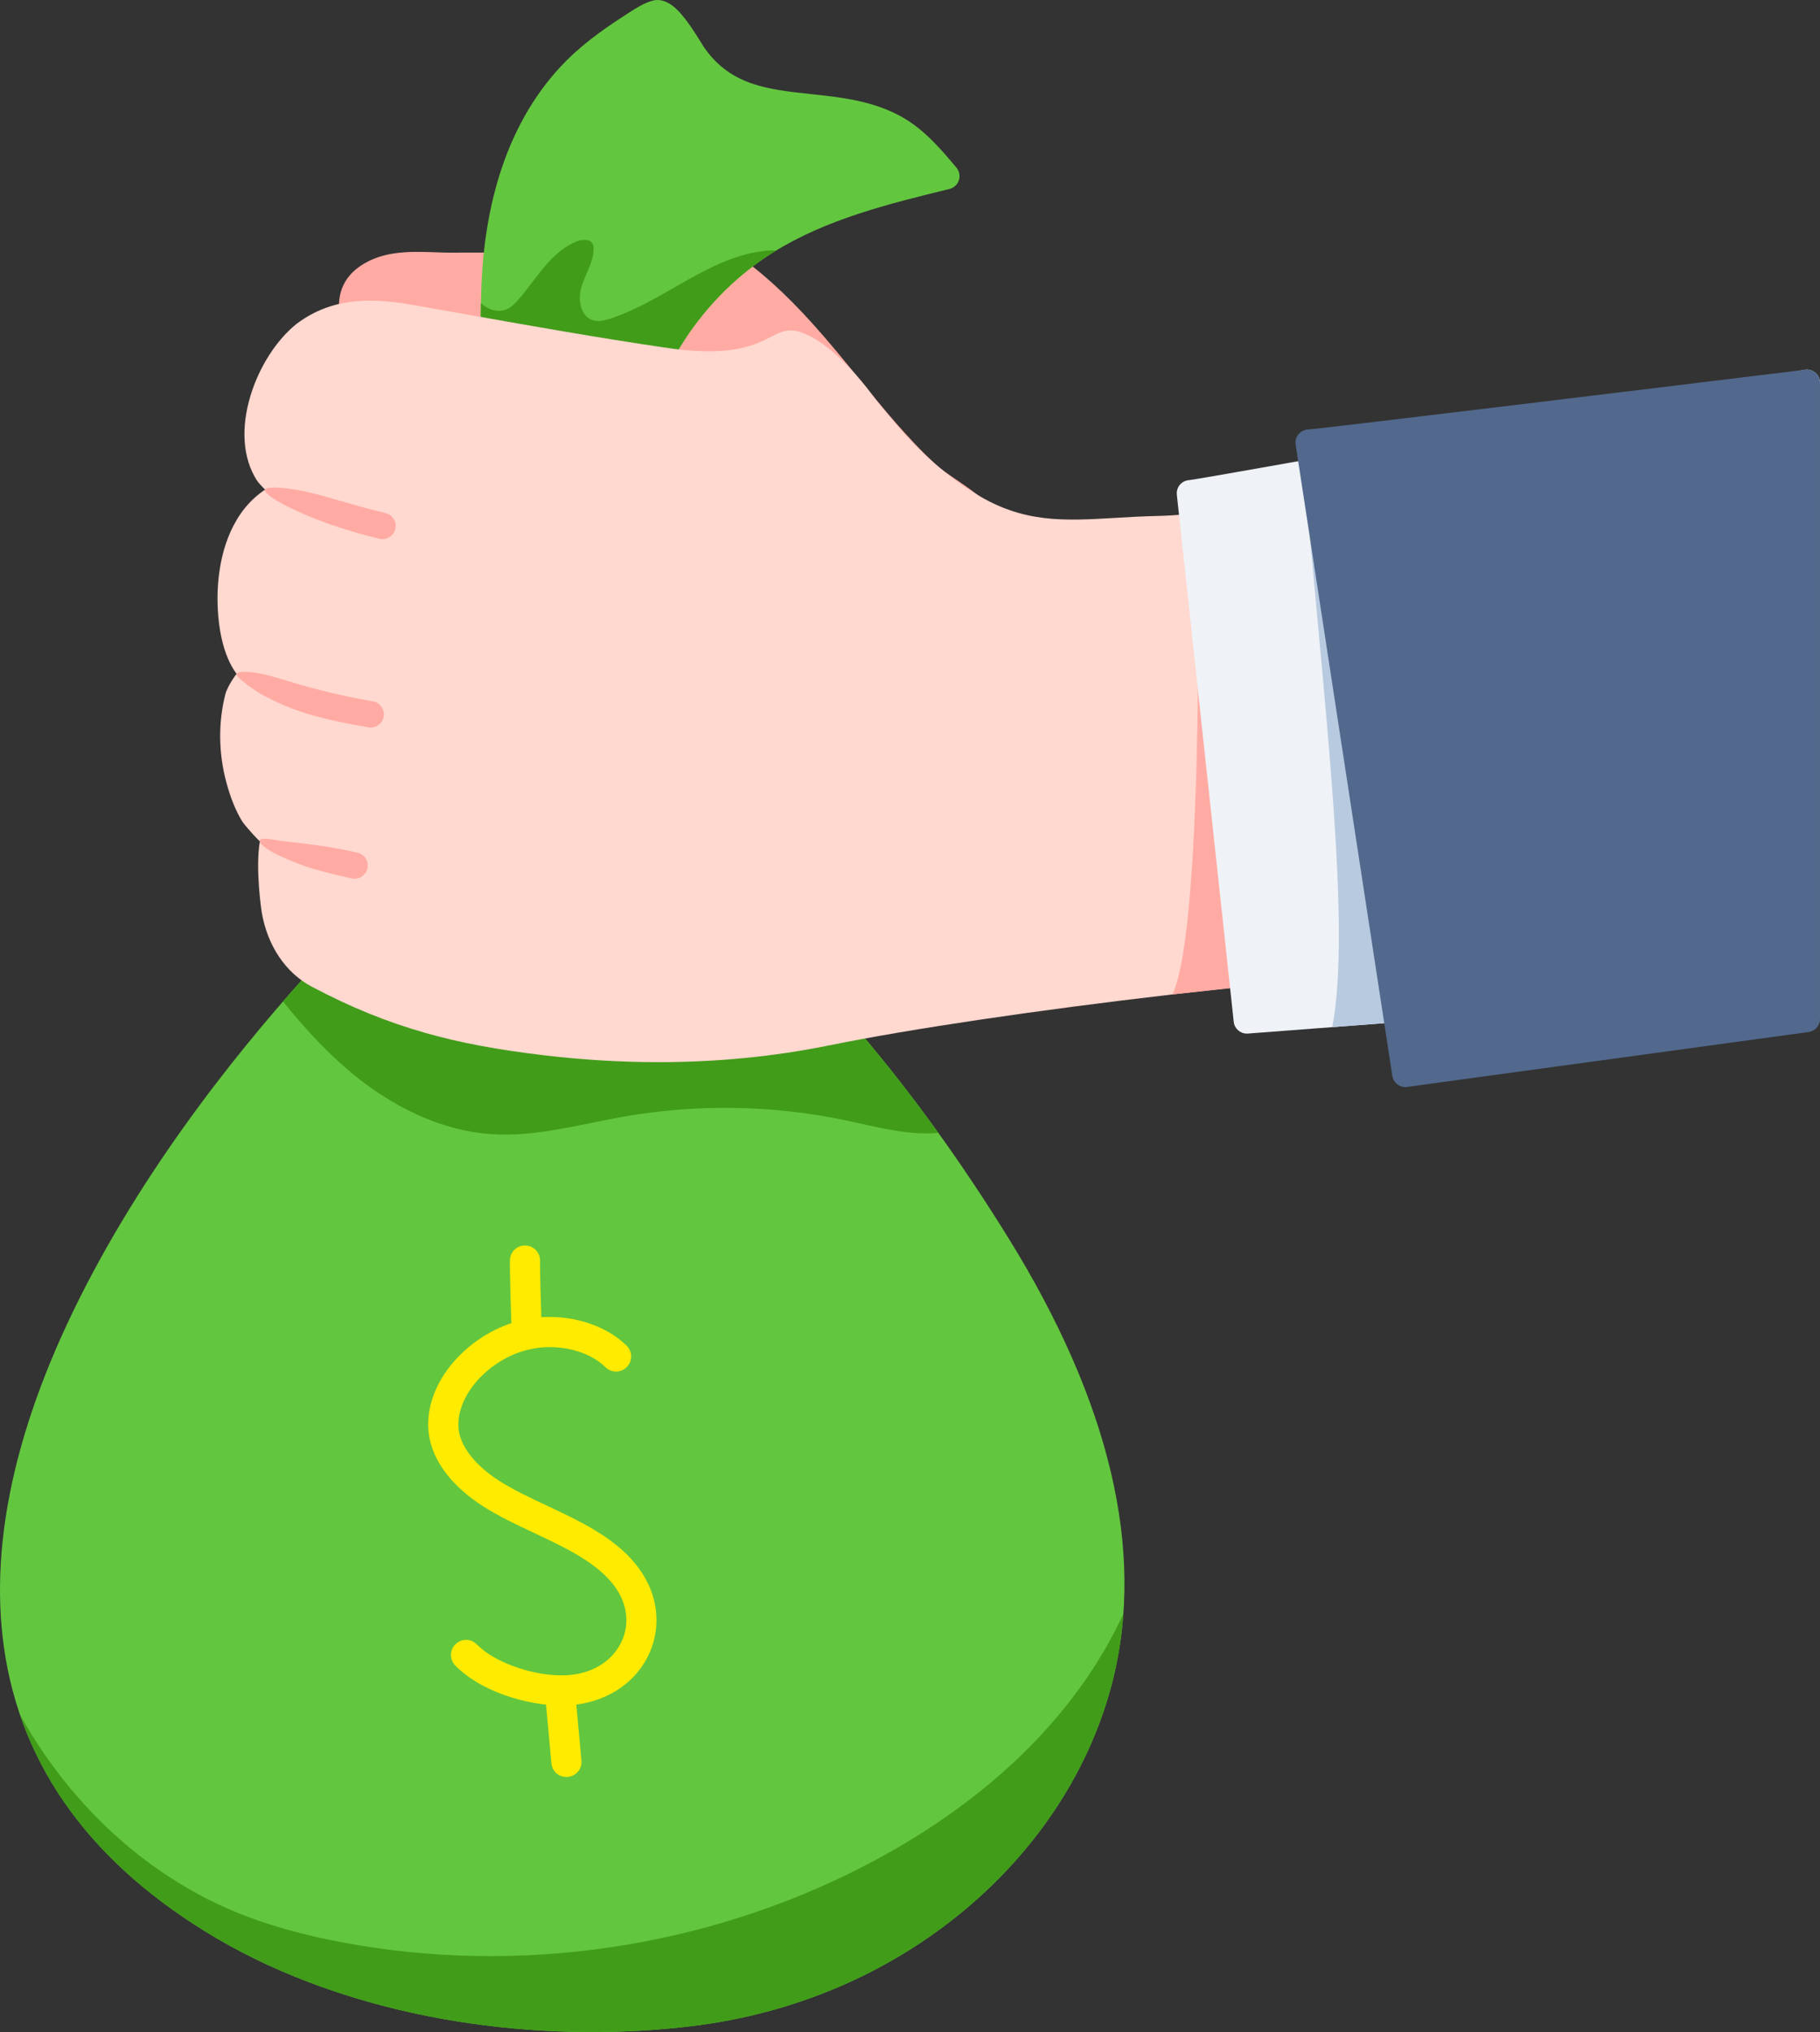 <svg id="Flat" viewBox="0 0 2414.583 2695.695" xmlns="http://www.w3.org/2000/svg"><rect x="0" y="0" width="2414.583" height="2695.695" fill="#333333" stroke="none"/><g><path d="m1337.72 1642.12c-125.554-202.601-263.099-364.133-408.81-480.105-.407-.356-1.002-.918-1.741-1.604-12.328-11.447-22.696-20.072-34.413-18.369-3.153.477-382.884 57.945-394.24 59.664v-.002c-14.265 2.159-27.375 16.139-49.649 44.715-2.677 3.436-5.712 7.329-6.754 8.434-91.775 97.31-221.521 251.323-318.448 432.43-99.257 185.462-139.07 353.281-118.333 498.796 22.643 158.889 117.619 288.548 282.29 385.375 85.726 50.407 190.134 87.5 301.937 107.27 63.853 11.291 129.969 16.973 195.765 16.972 44.271 0 88.407-2.574 131.579-7.743 136.557-16.349 262.458-70.051 364.093-155.301 48.624-40.785 90.12-87.592 123.336-139.121 33.536-52.024 57.82-107.614 72.178-165.225 42.72-171.422-3.976-368.643-138.79-586.186z" fill="#63c63f"/><g><path d="m462.201 1419.829c53.99 45.896 120.239 80.316 190.959 84.781 58.665 3.703 116.387-13.102 174.283-23.268 97.013-17.033 197.266-15.414 293.679 4.742 40.92 8.555 82.509 20.47 123.811 16.818-99.521-138.568-205.418-252.856-316.022-340.886-.407-.356-1.002-.918-1.741-1.604-12.328-11.447-22.696-20.072-34.413-18.369-3.153.477-382.884 57.945-394.24 59.664v-.002c-14.265 2.159-27.375 16.139-49.649 44.715-2.677 3.436-5.712 7.329-6.754 8.434-20.575 21.816-43.063 46.49-66.658 73.673 26.415 32.838 54.675 64.04 86.745 91.302z" fill="#419c19"/></g><path d="m892.633 1142.061c.036-.005.071-.011.106-.016-.043.006-.106.016-.106.016z" fill="#8dc63f"/></g><path d="m1316.784 675.3c-12.726-14.819-31.623-27.728-48.295-39.117-11.097-7.581-21.578-14.74-28.38-21.117-36.693-34.398-69.305-74.416-100.843-113.116-19.373-23.773-39.406-48.355-60.382-71.676-73.55-81.776-137.942-124.583-196.857-130.868-58.156-6.203-119.349 11.192-173.337 26.54-4.765 1.354-9.474 2.693-14.118 3.997-18.892 5.305-46.07 5.218-70.048 5.141-7.251-.023-14.101-.045-20.6.074-8.199.15-16.794-.155-25.892-.478-2.089-.074-4.184-.149-6.284-.218-33.174-1.093-65.264-.534-93.175 18.057-33.903 22.583-38.205 62.907-11.508 107.867 29.695 50.009 75.832 75.045 117.048 92.939 37.368 16.225 80.911 12.478 119.329 9.173 9.05-.779 17.598-1.514 25.517-1.926 27.282-1.43 51.116 17.824 78.703 40.107 3.756 3.034 7.64 6.171 11.565 9.28 18.344 14.525 33.783 33.134 50.129 52.836 16.877 20.343 34.33 41.379 55.703 58.197 39.079 30.75 87.292 50.24 139.428 56.365 14.342 1.685 29.774 4.309 46.113 7.087 30.813 5.239 64.2 10.917 95.985 10.917 18.938 0 37.308-2.016 54.222-7.34 31.351-9.869 53.541-26.665 65.956-49.921 7.686-14.397 12.194-36.981-9.979-62.8z" fill="#ffaba3"/><path d="m1268.916 222.456c-20.116-23.985-42.917-51.17-73.807-68.103-38.011-20.837-79.217-25.252-119.065-29.521-57.254-6.134-106.7-11.43-141.662-61.606-.848-1.217-2.583-4.015-4.42-6.978-5.516-8.896-13.851-22.341-22.804-33.435-6.076-7.529-22.217-27.529-41.881-21.793-11.075 3.253-20.352 9.153-27.805 13.893-29.11 18.516-59.599 39.189-85.358 64.863-38.417 38.291-67.599 86.747-86.734 144.023-16.285 48.741-25.354 103.931-26.955 164.037-1.356 50.882-2.893 108.553 15.98 159.316 3.331 8.957 8.992 17.058 16.371 23.426 0 0 0 0 .001.001l85.631 73.895c10.754 9.279 24.407 14.155 38.069 14.155 7.399 0 14.803-1.432 21.744-4.369 6.535-2.765 12.196-6.596 16.827-11.388 12.34-12.768 15.097-29.695 17.312-43.295l.256-1.569c17.606-107.346 83.21-205.819 175.491-263.416 70.483-43.998 153.387-64.279 233.56-83.892 5.875-1.437 10.591-5.805 12.473-11.552 1.881-5.747.663-12.058-3.224-16.692z" fill="#63c63f"/><g><path d="m1016.663 332.61c-75.244 7.196-134.791 66.424-206.616 89.973-7.689 2.521-16.063 4.625-23.762 2.136-16.526-5.342-19.896-27.906-14.79-44.506s15.595-31.915 16.037-49.278c.063-2.466-.104-5.021-1.223-7.22-3.588-7.049-13.928-6.343-21.276-3.417-33.511 13.347-52.407 47.888-75.699 75.431-5.299 6.266-11.25 12.469-18.994 15.184-11.148 3.91-23.451-.603-32.281-8.775-.594 25.477-.766 52.275 1.886 78.791 17.892 13.114 35.231 27.11 54.367 38.302 50.318 29.429 111.517 37.415 168.903 26.342 27.465-86.392 85.886-162.92 162.89-210.982 1.192-.744 2.397-1.465 3.597-2.196-4.418-.267-8.825-.187-13.039.215z" fill="#419c19"/></g><path d="m2408.873 559.456c-3.638-3.316-8.5-4.945-13.405-4.493-99.931 9.26-257.488 36.974-409.858 63.775-178.435 31.386-362.944 63.841-450.087 65.739-19.943.435-38.392 1.513-56.232 2.557-67.956 3.973-121.637 7.113-184.964-32.101-32.112-19.883-51.562-37.237-70.27-54.737-16.144-15.102-37.62-39.373-63.831-72.136-6.037-7.547-17.051-8.77-24.597-2.733-7.548 6.038-8.771 17.05-2.733 24.597 10.538 13.173 20.254 24.924 29.221 35.342-32.361-22.201-64.798-41.246-112.173-58.526-42.52-15.51-104.253-35.771-152.463-45.227.026-.149.066-.291.088-.441 1.41-9.562-5.198-18.456-14.76-19.866-92.106-13.583-174.18-28.162-261.073-43.598-23.491-4.173-47.782-8.488-72.662-12.853-51.52-9.045-105.998-12.32-155.342 24.658-.155.116-.309.236-.46.357-26.444 21.228-49.168 56.617-60.787 94.664-13.227 43.312-10.377 83.241 8.023 112.433 1.787 2.835 6.062 7.609 11.188 12.665-2.747 1.823-5.599 3.875-8.445 6.157-17.923 14.372-31.742 34.066-41.073 58.537-7.6 19.93-12.08 42.542-13.316 67.207-.534 10.655-1.075 38.48 5.421 66.663 4.319 18.74 10.869 34.056 19.565 45.807-1.597 2.04-3.195 4.29-4.801 6.753-3.721 5.709-8.578 14.386-10.023 20.05-9.639 37.791-9.205 78.282 1.254 117.095 5.666 21.026 12.548 37.969 21.042 51.798 2.245 3.653 11.202 13.795 14.943 17.86 3.108 3.377 5.912 6.296 8.523 8.759-6.335 35.661 2.269 93.106 2.379 93.754 7.538 44.514 31.76 80.58 66.453 98.95 51.74 27.396 99.896 46.962 151.55 61.577 46.326 13.107 95.301 22.265 158.8 29.693 50.568 5.916 100.486 8.869 149.591 8.868 77.594-.001 153.128-7.379 225.753-22.106 110.255-22.357 275.888-46.804 456.208-67.776 59.069-6.87 119.714-13.367 180.504-19.295 281.828-27.485 516.245-38.132 660.071-29.983 4.818.269 9.511-1.447 13.01-4.752 3.498-3.306 5.48-7.907 5.48-12.72v-680.04c-.002-4.922-2.075-9.617-5.712-12.932z" fill="#ffd8cf"/><path d="m1588.615 678.037s10.961 547.703-33.098 641.142l180.504-19.295z" fill="#ffaba3"/><path d="m2408.297 494.411c-3.984-3.325-9.235-4.71-14.343-3.783-219.222 39.837-791.816 143.522-816.3 146.301-4.585.272-8.896 2.339-11.983 5.778-3.319 3.697-4.911 8.63-4.377 13.57l75.489 699.269c.965 8.946 8.525 15.623 17.382 15.623.443 0 .892-.017 1.342-.051l111.967-8.502 127.386-9.673 503.548-38.237c9.125-.693 16.175-8.299 16.175-17.45v-789.41c0-5.189-2.302-10.11-6.286-13.435zm-829.76 142.487h.155c-.297 0-.594.008-.889.022.303-.019.548-.022.734-.022z" fill="#eff2f6"/><path d="m1767.474 1362.614 127.386-9.673-165.882-740.303c28.3 329.004 64.142 616.501 38.496 749.976z" fill="#b8cae0"/><path d="m2408.682 494.742c-3.753-3.322-8.748-4.873-13.724-4.266-177.084 21.661-639.918 78.025-659.205 79.253-4.928.134-9.579 2.343-12.8 6.094-3.324 3.873-4.793 9.003-4.021 14.049l128.243 837.35c1.323 8.643 8.768 14.853 17.277 14.853.789 0 1.588-.053 2.392-.164l532.609-72.84c8.668-1.186 15.129-8.59 15.129-17.339v-843.886c.001-5.012-2.147-9.782-5.9-13.104zm-672.521 74.98h.07c-.129 0-.257.001-.385.004.124-.004.229-.004.315-.004z" fill="#52698d"/><g><path d="m507.494 715.23c-1.357 0-2.735-.159-4.113-.491-49.601-11.951-92.713-27.433-128.139-46.015-8.559-4.49-25.515-14.688-23.547-19.192 2.787-6.379 43.226.105 52.632 2.319 41.288 9.715 60.451 17.585 107.253 28.861 9.396 2.264 15.178 11.716 12.914 21.112-1.933 8.019-9.1 13.406-17 13.406z" fill="#ffaba3"/></g><g><path d="m491.789 965.178c-1.005 0-2.022-.087-3.046-.267-79.396-13.938-104.775-24.453-139.89-42.713-8.575-4.459-36.464-23.702-35.007-28.295 1.251-3.945 22.081-3.555 43.94 2.517 28.812 8.003 65.776 21.513 137.009 34.018 9.52 1.671 15.882 10.743 14.21 20.262-1.491 8.496-8.878 14.478-17.216 14.478z" fill="#ffaba3"/></g><g><path d="m470.354 1165.711c-1.28 0-2.579-.141-3.88-.436-42.001-9.508-63.364-14.752-97.488-30.982-8.728-4.151-22.942-12.173-24.202-18.074-1.523-7.132 18.831-1.737 28.435-.633 36.206 4.162 62.495 6.839 100.983 15.552 9.427 2.134 15.338 11.506 13.205 20.932-1.841 8.126-9.059 13.641-17.053 13.641z" fill="#ffaba3"/></g><g><path d="m744.951 2262.569c-.827 0-1.653-.006-2.484-.02-42.356-.665-103.758-17.574-138.48-53.129-7.718-7.903-7.567-20.565.335-28.282 7.903-7.717 20.565-7.567 28.282.335 22.247 22.781 69.748 40.442 110.49 41.081 34.707.545 63.174-13.47 78.135-38.446 12.952-21.622 13.08-47.164.352-70.075-20.513-36.922-67.441-59-112.824-80.351-23.333-10.978-47.461-22.329-68.427-35.827-41.818-26.925-67.207-61.129-71.488-96.314-3.938-32.358 8.034-66.353 33.711-95.721 23.89-27.324 57.422-47.373 92-55.005 49.922-11.02 104.908 2.822 136.826 34.445 7.847 7.774 7.906 20.437.131 28.284-7.773 7.847-20.437 7.905-28.284.131-22.301-22.094-63.443-31.88-100.051-23.8-54.854 12.108-99.956 63.029-94.625 106.834 2.778 22.831 22.254 47.438 53.435 67.514 18.737 12.064 40.626 22.362 63.801 33.265 51.122 24.051 103.983 48.92 130.762 97.119 19.561 35.21 19.186 76.353-1.003 110.056-21.79 36.377-63.006 57.905-110.594 57.906z" fill="#ffeb00"/></g><g><path d="m751.455 2357.352c-10.221 0-18.941-7.796-19.893-18.174l-8.697-94.798c-.057-.623-.085-1.242-.085-1.855.003-10.219 7.798-18.936 18.174-19.888 11.002-1.001 20.735 7.09 21.744 18.089l8.697 94.798c.057.623.085 1.242.085 1.855-.003 10.219-7.798 18.936-18.174 19.888-.622.057-1.239.085-1.851.085z" fill="#ffeb00"/></g><g><path d="m698.853 1790.345c-10.741 0-19.621-8.525-19.978-19.341-.493-14.946-2.923-90.004-2.357-99.911.63-11.027 10.087-19.463 21.107-18.827 11.025.629 19.453 10.076 18.828 21.1-.309 5.925 1.006 54.049 2.4 96.32.364 11.04-8.291 20.284-19.33 20.648-.224.007-.448.011-.67.011z" fill="#ffeb00"/></g><path d="m1160.226 528.06s-46.888-67.577-94.352-86.082-38.725 40.87-183.065 19.228c0 0 16.34 82.674 19.78 81.528 3.44-1.147 249.99 86.006 254.577 86.006s70.975-.906 70.975-.906z" fill="#ffd8cf"/><path d="" fill="#eff2f6"/><g><path d="m1434.486 2236.556c-73.558 102.526-176.599 181.482-288.764 239.286-210.539 108.5-457.514 144.689-690.33 101.154-50.513-9.445-100.527-22.579-147.823-42.676-119.695-50.86-218.296-146.097-281.209-260.003 40.657 119.214 128.201 218.896 261.262 297.136 85.726 50.407 190.134 87.5 301.937 107.27 63.853 11.291 129.969 16.973 195.765 16.972 44.271 0 88.407-2.574 131.579-7.743 136.557-16.349 262.458-70.051 364.093-155.301 48.624-40.785 90.12-87.592 123.336-139.121 33.536-52.024 57.82-107.614 72.178-165.225 7.071-28.372 11.676-57.456 13.854-87.216-15.597 33.497-34.407 65.541-55.878 95.467z" fill="#419c19"/></g></svg>